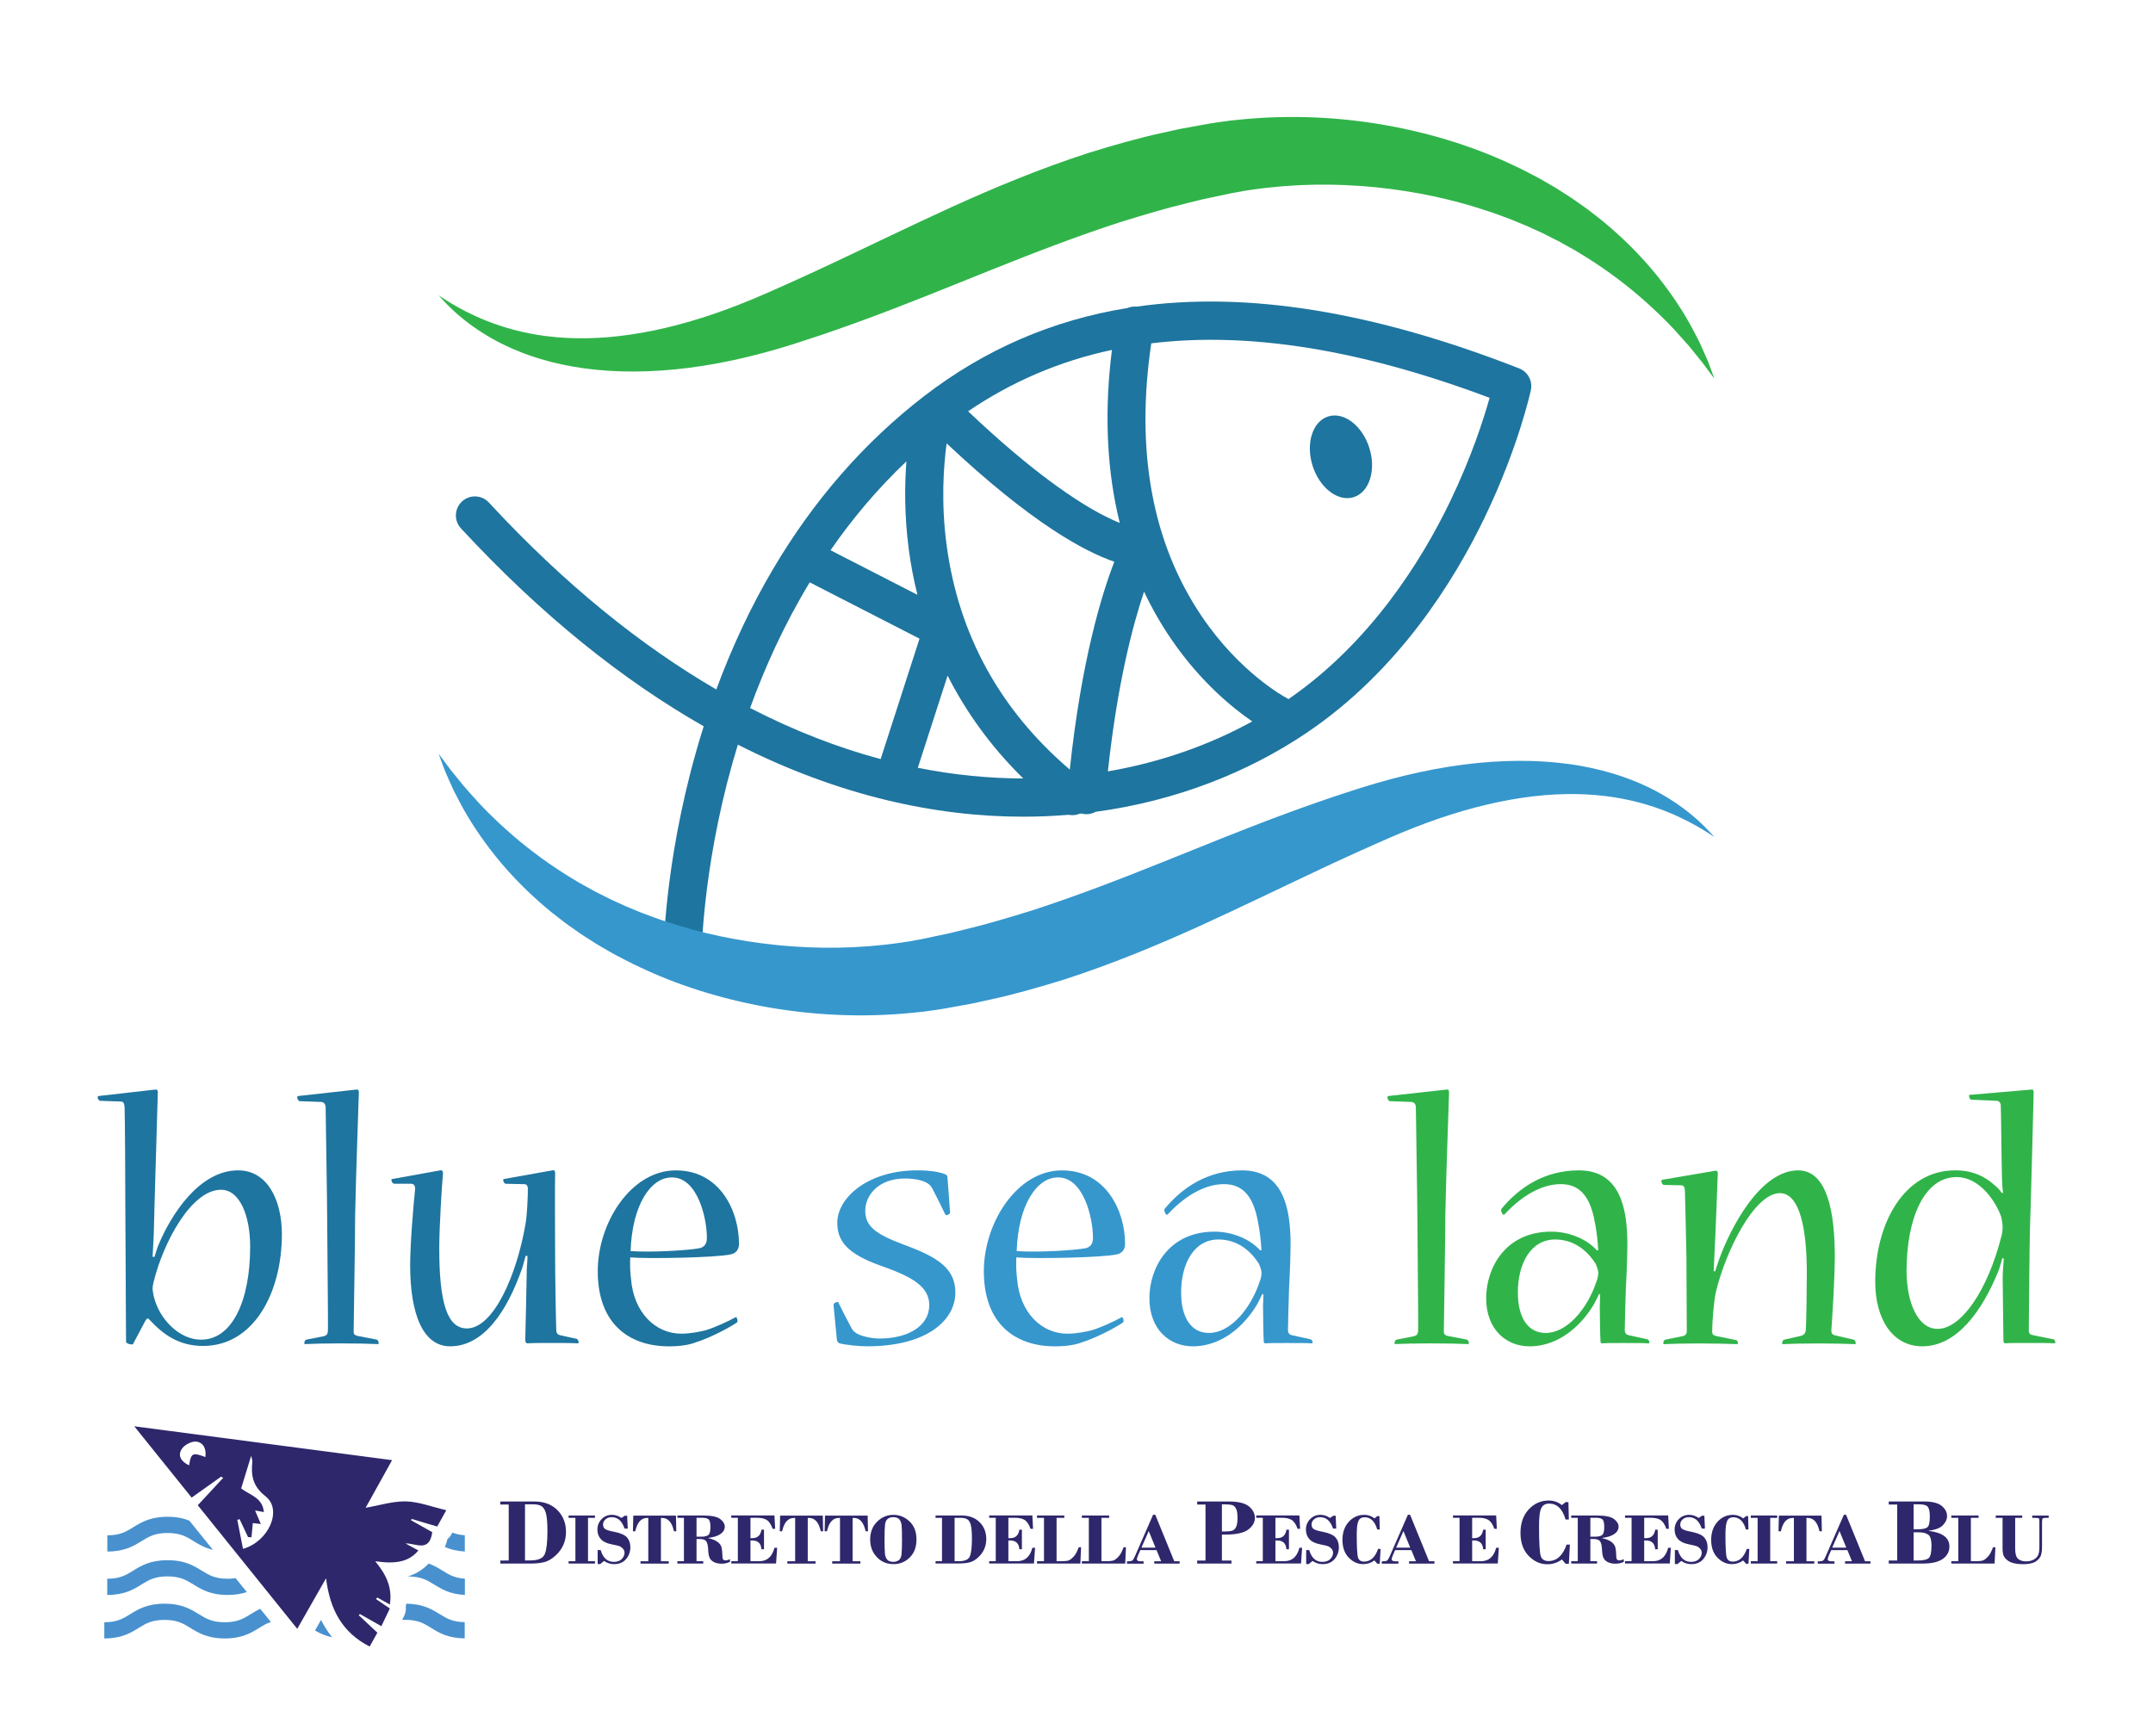 <?xml version="1.0" encoding="utf-8"?>
<!-- Generator: Adobe Illustrator 23.0.0, SVG Export Plug-In . SVG Version: 6.00 Build 0)  -->
<svg version="1.1" id="Livello_1" xmlns="http://www.w3.org/2000/svg" xmlns:xlink="http://www.w3.org/1999/xlink" x="0px" y="0px"
	 viewBox="0 0 1109.11 894.18" style="enable-background:new 0 0 1109.11 894.18;" xml:space="preserve">
<style type="text/css">
	.st0{fill:#1E759F;}
	.st1{fill:#3697CD;}
	.st2{fill:#30B44A;}
	.st3{fill-rule:evenodd;clip-rule:evenodd;fill:#1E759F;}
	.st4{fill:#2E276B;}
	.st5{fill:#4891CE;}
</style>
<g>
	<path class="st0" d="M103.44,690.19c-10.98,0-21.57-10.59-24.27-22.53c-0.19-0.96-0.56-2.7-0.56-3.85c0-0.96,0.18-2.12,0.56-3.47
		c5-20.41,19.45-47.38,34.67-47.38c9.82,0,15.03,13.67,15.03,29.27c0,27.93-9.25,47.96-25.24,47.96H103.44z M78.6,647.44
		c0.19-2.7,0.38-7.13,0.58-10.59c0.38-16.76,2.11-71.99,2.11-73.92c0-1.35-0.19-1.73-1.73-1.54l-28.67,3.27
		c-0.39,0-0.58,0.19-0.58,0.57c0,0.76,0.58,1.91,1.35,1.91l10.59,0.38c1.16,0,1.73,0.58,1.93,2.7c0.19,3.85,0.39,39.28,0.39,52.75
		c0.19,20.02,0.19,50.83,0.38,68.35c0,0.77,1.92,1.35,3.08,1.35c0.19,0,0.38,0,0.58-0.39l6.34-11.92c0.77-1.35,1.35-1.35,2.11-0.39
		c7.12,7.7,15.21,13.46,27.54,13.46c26.19,0,40.61-27.52,40.61-57.56c0-17.33-7.31-32.91-22.51-32.91
		c-20.42,0-34.87,23.66-40.84,37.91c-0.77,1.73-1.54,4.24-2.31,6.74L78.6,647.44z"/>
	<path class="st0" d="M153.71,564.66c-0.58,0-0.58,0.38-0.58,0.76c0,0.76,0.58,1.91,1.35,1.91l10.97,0.39
		c1.73,0.19,2.31,1.35,2.31,3.08c0,5.59,0.77,46.41,0.77,56.04c0,9.05,0.58,54.69,0.38,59.12c-0.19,1.54-0.77,2.12-2.31,2.5
		l-8.86,1.73c-0.58,0.19-0.96,1.14-0.96,1.71c0,0.38,0,0.57,0.39,0.57c3.85-0.19,10.01-0.36,18.09-0.36c8.27,0,15.2,0.17,19.43,0.36
		c0.39,0,0.39-0.19,0.39-0.38c0-0.76-0.39-1.71-0.96-1.91l-10.01-1.93c-1.35-0.39-1.93-0.77-1.93-2.31c0-3.85,0.77-46.22,0.77-59.89
		c0.38-20.59,1.92-61.41,1.92-63.14c0-1.35-0.38-1.73-1.54-1.54L153.71,564.66z"/>
	<path class="st0" d="M270,610.08c1.35,0,1.93,0.77,1.93,2.69c0,3.46-0.38,12.87-1.15,17.48c-4.62,27.21-16.76,54.16-30.24,54.16
		c-10.21,0-14.26-13.28-14.26-41.4c0-10.4,1.35-32.54,1.93-38.51c0-0.96-0.39-1.73-1.35-1.54l-24.62,4.43
		c-0.58,0-0.58,0.19-0.58,0.57c0,0.76,0.58,1.91,1.54,1.91h8.28c1.92,0,2.5,0.96,2.31,3.27c-0.77,7.51-2.5,27.54-2.5,38.71
		c0,25.42,6.73,41.77,20.58,41.77c17.15,0,29.28-17.69,37.18-40.42c0.58-1.73,0.96-3.66,1.73-6.16h0.96c0,2.7-0.38,5.39-0.38,7.7
		c-0.19,8.92-0.58,31.02-0.77,35.43c0,1.33,0.39,1.91,1.15,1.91c3.08-0.19,7.11-0.17,11.92-0.17c5.2,0,10.01-0.02,13.86,0.17
		c0.39,0,0.58-0.19,0.58-0.38c0-0.57-0.39-1.71-0.96-1.91l-8.66-1.92c-1.54-0.38-1.93-1.34-1.93-3.07
		c-0.19-4.23-0.58-28.43-0.58-38.04c0-9.41-0.19-35.35,0-42.46c0-0.96-0.38-1.54-1.35-1.34l-24.82,4.42
		c-0.58,0.19-0.58,0.38-0.58,0.58c0,0.77,0.58,1.92,1.35,1.92L270,610.08z"/>
	<path class="st0" d="M346.23,606.61c12.91,0,17.92,20.42,17.92,31.21c0,3.47-1.73,4.62-3.47,5.2c-5.78,1.16-24.85,2.31-35.83,1.54
		c0.77-23.5,10.21-37.95,21.19-37.95H346.23z M380.68,640.71c0-16.57-9.61-37.73-32.52-37.73c-23.12,0-40.23,26.95-40.23,51.96
		c0,26.78,15.77,38.7,36.76,38.7c6.36,0,10.98-0.96,13.87-2.11c7.32-2.3,16.74-7.3,20.78-10c0.38-0.19,0.58-0.58,0.58-0.96
		c0-1.16-0.58-2.31-0.96-1.93c-4.23,2.31-10.96,5.39-15.57,6.74c-2.31,0.58-7.32,1.73-12.52,1.73c-13.1,0-24.47-10.79-25.82-28.32
		c-0.39-2.5-0.58-7.51-0.39-10.98c8.28,0.77,43.92,0.19,51.61-1.53c2.69-0.38,4.42-2.49,4.42-5.38V640.71z"/>
	<path class="st1" d="M431.34,630.3c0,10.98,8.07,16.95,24.43,22.53c15.41,5.59,22.93,10.59,22.93,19.64
		c0,10.59-10.79,17.14-25.63,17.14c-3.66,0-8.67-0.96-11.55-2.5c-1.15-0.77-2.11-1.35-2.88-2.89c-2.31-4.24-4.61-8.86-6.73-13.1
		c-0.19-0.39-0.19-0.39-0.39-0.39c-0.77,0-2.31,0.77-2.12,1.73l1.73,17.88c0.19,0.96,0.58,1.35,1.35,1.74
		c2.88,0.77,9.61,1.54,14.23,1.54c30.83,0,45.44-13.46,45.44-27.71c0-12.52-9.23-18.3-26.56-24.65
		c-14.26-5.39-19.85-9.24-19.85-17.53c0-7.7,6.55-16.56,20.42-16.56c5.2,0,9.25,0.96,11.75,2.5c1.15,0.77,1.73,1.54,2.5,2.89
		c2.31,4.43,4.42,8.67,6.53,13.1c0.19,0.39,0.38,0.39,0.58,0.39c0.58,0,1.92-0.58,1.92-1.35l-1.35-18.1c0-0.77-0.38-1.15-0.96-1.53
		c-2.69-1.15-7.3-2.11-14.62-2.11c-25.05,0-41.2,13.84-41.2,27.13V630.3z"/>
	<path class="st1" d="M545.12,606.61c12.91,0,17.92,20.42,17.92,31.21c0,3.47-1.73,4.62-3.47,5.2c-5.78,1.16-24.85,2.31-35.83,1.54
		c0.77-23.5,10.21-37.95,21.19-37.95H545.12z M579.57,640.71c0-16.57-9.61-37.73-32.52-37.73c-23.12,0-40.23,26.95-40.23,51.96
		c0,26.78,15.77,38.7,36.76,38.7c6.36,0,10.98-0.96,13.87-2.11c7.32-2.3,16.74-7.3,20.78-10c0.38-0.19,0.58-0.58,0.58-0.96
		c0-1.16-0.58-2.31-0.96-1.93c-4.23,2.31-10.96,5.39-15.57,6.74c-2.31,0.58-7.32,1.73-12.52,1.73c-13.1,0-24.47-10.79-25.82-28.32
		c-0.39-2.5-0.58-7.51-0.39-10.98c8.28,0.77,43.92,0.19,51.61-1.53c2.69-0.38,4.42-2.49,4.42-5.38V640.71z"/>
	<path class="st1" d="M622.71,686.73c-9.05,0-14.26-7.9-14.26-20.8c0-14.83,6.55-27.35,19.26-27.35c10.98,0,17.72,7.51,20.81,12.52
		c0.77,1.73,1.35,3.47,1.35,4.62c0,1.35-0.39,3.27-0.96,4.62c-4.82,14.45-15.41,26.39-26.01,26.39H622.71z M649.1,644.16
		c-0.96-1.16-2.12-2.12-3.08-2.89c-3.85-3.08-11.17-6.72-20.42-6.72c-23.68,0-33.49,18.85-33.49,34.26
		c0,16.37,10.57,24.82,22.31,24.82c16.18,0,27.55-12.11,33.13-21.55c0.96-1.73,1.93-3.66,2.7-5.39l0.58,0.19
		c0,1.61-0.19,4.49-0.19,6.02c0,5.18,0.19,15.73,0.38,18.23c0,0.58,0.19,0.96,0.96,0.96c2.31-0.19,6.15-0.17,10.95-0.17
		c5.2,0,10.4-0.02,12.51,0.17c0.58,0,0.77-0.19,0.77-0.38c0-0.77-0.39-1.53-1.16-1.73l-9.63-2.11c-1.35-0.38-1.93-1.15-1.93-2.69
		c0-3.84,0.39-15.16,0.58-21.87c0.38-5.95,0.77-17.46,0.77-22.25c0-19.23-4.04-38.09-25.01-38.09c-17.53,0-30.63,8.64-39.86,19.82
		c-0.58,0.96,0.58,3.08,1.15,3.08c0.19,0,0.38-0.19,0.58-0.39c8.27-8.87,18.48-15.42,28.88-15.42c10.6,0,15.41,7.71,17.53,19.85
		c0.77,3.47,1.54,10.19,1.73,14.23H649.1z"/>
	<path class="st2" d="M715.33,564.66c-0.58,0-0.58,0.38-0.58,0.76c0,0.76,0.58,1.91,1.35,1.91l10.97,0.39
		c1.73,0.19,2.31,1.35,2.31,3.08c0,5.59,0.77,46.41,0.77,56.04c0,9.05,0.58,54.69,0.38,59.12c-0.19,1.54-0.77,2.12-2.31,2.5
		l-8.86,1.73c-0.58,0.19-0.96,1.14-0.96,1.71c0,0.38,0,0.57,0.38,0.57c3.85-0.19,10.01-0.36,18.09-0.36c8.27,0,15.2,0.17,19.43,0.36
		c0.39,0,0.39-0.19,0.39-0.38c0-0.76-0.39-1.71-0.96-1.91l-10.01-1.93c-1.35-0.39-1.93-0.77-1.93-2.31c0-3.85,0.77-46.22,0.77-59.89
		c0.38-20.59,1.92-61.41,1.92-63.14c0-1.35-0.39-1.73-1.54-1.54L715.33,564.66z"/>
	<path class="st2" d="M796.18,686.73c-9.05,0-14.26-7.9-14.26-20.8c0-14.83,6.55-27.35,19.26-27.35c10.98,0,17.72,7.51,20.81,12.52
		c0.77,1.73,1.35,3.47,1.35,4.62c0,1.35-0.39,3.27-0.96,4.62c-4.82,14.45-15.41,26.39-26.01,26.39H796.18z M822.58,644.16
		c-0.96-1.16-2.12-2.12-3.08-2.89c-3.85-3.08-11.17-6.72-20.42-6.72c-23.68,0-33.49,18.85-33.49,34.26
		c0,16.37,10.57,24.82,22.31,24.82c16.18,0,27.55-12.11,33.13-21.55c0.96-1.73,1.93-3.66,2.7-5.39l0.58,0.19
		c0,1.61-0.19,4.49-0.19,6.02c0,5.18,0.19,15.73,0.38,18.23c0,0.58,0.19,0.96,0.96,0.96c2.31-0.19,6.15-0.17,10.95-0.17
		c5.2,0,10.4-0.02,12.51,0.17c0.58,0,0.77-0.19,0.77-0.38c0-0.77-0.39-1.53-1.15-1.73l-9.63-2.11c-1.35-0.38-1.92-1.15-1.92-2.69
		c0-3.84,0.38-15.16,0.58-21.87c0.39-5.95,0.77-17.46,0.77-22.25c0-19.23-4.04-38.09-25.01-38.09c-17.53,0-30.63,8.64-39.86,19.82
		c-0.58,0.96,0.58,3.08,1.15,3.08c0.19,0,0.38-0.19,0.58-0.39c8.27-8.87,18.48-15.42,28.88-15.42c10.6,0,15.41,7.71,17.53,19.85
		c0.77,3.47,1.54,10.19,1.73,14.23H822.58z"/>
	<path class="st2" d="M945.77,688.07c-1.92-0.39-2.5-0.96-2.31-3.47c0.39-5.01,1.73-25.81,1.73-37.36
		c0-22.53-3.84-44.27-18.85-44.27c-19.84,0-35.25,30.6-40.65,45.62c-0.39,1.16-1.54,4.43-2.12,6.36h-0.77
		c0.19-2.5,0.19-5.78,0.38-8.28c0.58-10.4,1.54-37.35,1.73-42.15c0-0.96-0.38-1.54-1.35-1.34l-27.13,4.61
		c-0.58,0.19-0.58,0.38-0.58,0.77c0,0.77,0.58,1.92,1.35,1.92l8.86,0.19c1.73,0,1.93,1.73,1.93,3.46c0.19,4.43,0.58,25.42,0.77,33.9
		c0,10.21,0.19,32.55,0.19,37.94c0,1.16-0.58,1.93-1.73,2.31l-9.43,1.93c-0.58,0.19-0.96,1.14-0.96,1.91c0,0.19,0,0.38,0.38,0.38
		c4.43-0.19,10.4-0.36,17.9-0.36c8.27,0,14.43,0.17,19.63,0.36c0.39,0,0.58-0.19,0.58-0.38c0-0.57-0.39-1.71-0.96-1.71l-10.4-2.12
		c-1.35-0.39-1.93-0.77-1.93-2.31c0-4.81,0.77-15.22,1.93-20.42c4.82-20.42,19.65-50.85,32.94-50.85c10.21,0,13.87,18.3,13.87,41.02
		c0,6.93-0.19,26-0.58,30.05c-0.39,1.35-0.96,2.12-2.7,2.5l-8.48,1.93c-0.58,0.19-0.96,1.14-0.96,1.91c0,0.19,0,0.38,0.39,0.38
		c3.66-0.19,10.4-0.36,18.67-0.36c7.88,0,13.46,0.17,18.47,0.36c0.39,0,0.39-0.19,0.39-0.38c0-0.57-0.39-1.71-0.96-1.91
		L945.77,688.07z"/>
	<path class="st2" d="M997.96,684.61c-9.82,0-15.8-13.29-15.8-29.85c0-26.96,9.05-48.34,25.81-48.34
		c11.18,0,19.64,11.36,22.92,20.42c0.39,1.73,0.77,3.85,0.77,5.59c0,0.96-0.19,2.7-0.58,4.24c-7.13,28.31-20.8,47.96-32.94,47.96
		H997.96z M1014.72,564.07c-0.39,0-0.39,0.19-0.39,0.38c0,0.96,0.58,2.11,1.16,2.11l13.09,0.58c1.35,0,2.12,1.16,2.12,2.5
		c0.19,5.78,0.39,30.06,0.58,35.43c0,2.68,0.19,6.91,0.58,9.41l-0.58,0.19c-0.77-1.15-1.93-2.5-3.08-3.46
		c-4.82-4.42-10.97-8.25-20.99-8.25c-26.2,0-41.19,27.08-41.19,57.44c0,19.38,9.04,33.22,24.24,33.22
		c17.72,0,30.83-17.88,39.49-39.46c0.58-1.73,1.16-3.85,1.73-5.97l0.77,0.19c-0.19,2.7-0.58,7.32-0.58,10.01
		c0,5.45,0.39,28.51,0.39,32.15c0,1.14,0.19,1.52,1.16,1.52c2.3-0.19,6.15-0.17,11.72-0.17c4.82,0,9.43-0.02,13.28,0.17
		c0.39,0,0.58-0.19,0.58-0.38c0-0.76-0.39-1.71-1.16-1.71l-10.39-2.11c-1.35-0.19-2.12-0.77-2.12-2.5c0-1.92,0.39-45.54,0.58-51.69
		c0.39-9.95,1.93-69.63,1.93-70.97c0-0.96-0.19-1.53-1.35-1.34L1014.72,564.07z"/>
	<g>
		<path class="st3" d="M782.6,189.8c-74.92-29.3-140.24-39.92-197.11-31.82c-1.64-0.15-3.24,0.11-4.68,0.71
			c-38.81,6.28-73.63,21.42-104.82,45.45c-30.71,23.66-56.89,53.64-77.8,89.12c-11.28,19.13-21.04,39.87-29.19,61.95
			c-38.42-22.35-77.85-53.8-117.15-96.31c-3.68-3.97-9.88-4.22-13.85-0.54c-3.97,3.68-4.22,9.88-0.54,13.85
			c41.86,45.26,83.95,78.53,125.05,101.97c-1.41,4.44-2.75,8.93-4.03,13.47c-16.5,58.47-16.72,103.89-16.72,105.8
			c0,5.41,4.38,9.81,9.8,9.81c0,0,0.01,0,0.01,0c5.41,0,9.8-4.38,9.8-9.8c0-0.44,0.22-44.59,15.99-100.49
			c0.86-3.04,1.77-6.15,2.75-9.32c51.73,26.21,101.55,37.11,147,37.11c7.93,0,15.72-0.34,23.37-0.99c0.64,0.13,1.28,0.2,1.92,0.2
			c1.25,0,2.5-0.25,3.66-0.72c0.37-0.04,0.74-0.08,1.1-0.12c0.54,0.14,1.09,0.25,1.66,0.3c0.3,0.03,0.59,0.04,0.88,0.04
			c1.69,0,3.3-0.44,4.7-1.22c42.04-5.69,79.17-20.71,108.99-40.89c46.88-31.73,75.71-77.97,91.63-111.18
			c17.18-35.84,23.35-64.02,23.6-65.2C789.62,196.29,787.07,191.55,782.6,189.8z M487.67,281.06c-2.97-22.05-1.6-40.93-0.01-52.63
			c43.6,41.01,71.11,55.77,86.38,60.97c-6.35,16.36-16.94,50.47-22.94,107.09C515.19,365.82,493.86,327.04,487.67,281.06z
			 M589.36,304.81c4.07,8.63,8.77,16.86,14.11,24.65c15.19,22.16,31.92,35.59,41.63,42.22c-21.76,11.96-46.82,21.01-74.38,25.73
			C575.63,351.96,583.59,321.93,589.36,304.81z M575.61,264.18c0.39,1.76,0.8,3.51,1.23,5.25c-2.36-0.96-5.13-2.21-8.3-3.85
			c-13.55-6.99-36.39-21.94-69.83-53.69c22.57-15.33,47.22-25.87,74.1-31.62C569.03,210.27,569.96,238.44,575.61,264.18z
			 M466.95,237.67c-0.94,12.14-1.1,27.68,1.18,45.16c0.96,7.32,2.39,15.26,4.5,23.63l-44.79-22.98
			C438.86,267.56,451.79,252.03,466.95,237.67z M417.12,300.02l56.57,29.02l-20.03,62.04c-21.84-5.87-44.33-14.5-67.25-26.31
			C393.85,344.23,403.82,322,417.12,300.02z M472.81,395.57l15.34-47.5c8.97,17.71,21.51,35.84,38.96,52.99
			C509.67,401.04,491.52,399.31,472.81,395.57z M747.1,258.19c-14.71,30.55-41.08,72.89-83.39,102.02
			c-0.43-0.33-0.89-0.63-1.39-0.89c-0.23-0.12-23.44-12.46-43.27-41.81c-25.46-37.69-34.18-84.97-25.99-140.62
			c50.43-6.14,108.23,3.23,174.3,28.07C764.41,215.51,758.1,235.34,747.1,258.19z"/>
		<path class="st3" d="M697.38,256.13c8.06-2.56,11.65-13.95,8.01-25.42c-3.64-11.47-13.14-18.71-21.2-16.15
			c-8.06,2.56-11.65,13.95-8.01,25.42C679.83,251.45,689.33,258.69,697.38,256.13z"/>
	</g>
	<path class="st1" d="M883.16,431.23c0,0-0.52-0.33-1.54-1c-0.51-0.33-1.13-0.74-1.88-1.23c-0.76-0.48-1.65-1.03-2.65-1.65
		c-4.04-2.42-10.15-5.86-18.49-9.2c-4.17-1.67-8.9-3.28-14.17-4.69c-2.65-0.67-5.4-1.35-8.31-1.89c-1.44-0.3-2.94-0.54-4.44-0.79
		c-0.76-0.12-1.52-0.23-2.29-0.33c-0.77-0.12-1.55-0.21-2.34-0.31c-3.14-0.39-6.41-0.67-9.79-0.85c-3.38-0.17-6.86-0.25-10.44-0.18
		c-7.16,0.12-14.7,0.74-22.52,1.89c-15.65,2.28-32.41,6.69-49.65,13.05c-4.31,1.59-8.66,3.29-13.04,5.12
		c-2.2,0.91-4.4,1.85-6.64,2.83c-2.25,0.97-4.54,2.01-6.83,3.02c-4.58,2.07-9.26,4.07-13.94,6.28c-4.7,2.17-9.47,4.32-14.28,6.63
		c-19.27,9.04-39.48,18.92-61.18,28.83c-21.73,9.86-45.13,19.66-70.48,27.87c-12.76,3.95-25.54,7.65-38.52,10.44
		c-1.62,0.36-3.23,0.7-4.84,1.06l-2.41,0.54l-1.21,0.26l-1.22,0.23c-3.25,0.58-6.49,1.18-9.71,1.77c-1.61,0.29-3.22,0.57-4.83,0.86
		c-0.78,0.14-1.64,0.27-2.49,0.39l-2.54,0.36c-1.69,0.23-3.38,0.47-5.06,0.7c-1.69,0.18-3.37,0.35-5.05,0.52
		c-26.9,2.73-52.91,1.18-76.71-3.16c-23.81-4.38-45.46-11.48-64.06-20.31c-4.7-2.13-9.1-4.54-13.46-6.8
		c-2.11-1.22-4.2-2.42-6.28-3.62c-0.52-0.31-1.03-0.61-1.54-0.91l-0.77-0.44l-0.74-0.48c-0.99-0.63-1.97-1.25-2.95-1.89
		c-0.98-0.62-1.95-1.24-2.91-1.86s-1.93-1.23-2.84-1.89c-1.84-1.3-3.65-2.58-5.45-3.84c-0.45-0.32-0.89-0.63-1.34-0.96
		c-0.44-0.31-0.86-0.66-1.29-0.99c-0.85-0.66-1.69-1.31-2.53-1.97c-0.84-0.64-1.67-1.3-2.5-1.95c-0.82-0.64-1.66-1.27-2.43-1.95
		c-12.67-10.55-22.45-21.2-29.94-30.99c-7.49-9.8-12.87-18.66-16.63-26.07c-0.48-0.92-0.95-1.81-1.4-2.69
		c-0.45-0.87-0.9-1.71-1.26-2.55c-0.75-1.66-1.45-3.21-2.1-4.66c-0.64-1.46-1.25-2.77-1.76-4c-0.47-1.24-0.9-2.36-1.28-3.37
		c-1.49-4-2.27-6.1-2.27-6.1s1.4,1.87,4.06,5.42c0.66,0.88,1.39,1.87,2.2,2.96c0.84,1.07,1.81,2.23,2.83,3.49
		c1.02,1.25,2.11,2.6,3.29,4.05c0.57,0.74,1.22,1.46,1.88,2.2c0.66,0.74,1.34,1.52,2.04,2.3c5.49,6.34,12.76,13.73,21.85,21.6
		c9.1,7.87,20.17,16.12,33.35,23.89c0.8,0.51,1.67,0.96,2.51,1.43c0.85,0.47,1.7,0.94,2.56,1.41c0.86,0.48,1.72,0.95,2.58,1.44
		c0.43,0.23,0.86,0.49,1.3,0.72c0.45,0.21,0.9,0.44,1.35,0.67c1.79,0.91,3.61,1.83,5.44,2.75c0.9,0.48,1.85,0.91,2.8,1.34
		c0.95,0.43,1.9,0.87,2.86,1.3c0.95,0.44,1.91,0.88,2.87,1.32l0.72,0.33l0.74,0.3c0.5,0.2,0.99,0.41,1.49,0.61
		c1.98,0.82,3.98,1.66,6.01,2.49c4.14,1.5,8.27,3.15,12.64,4.51c17.26,5.8,36.53,9.98,56.98,12.06c20.43,2.07,42.16,1.91,63.68-1.23
		c1.34-0.2,2.69-0.41,4.04-0.6c1.33-0.24,2.67-0.49,4.01-0.73l2.01-0.36c0.67-0.12,1.34-0.24,2.05-0.41c1.41-0.3,2.82-0.6,4.23-0.91
		c2.83-0.6,5.66-1.21,8.51-1.8l1.07-0.24l1.06-0.26l2.12-0.52c1.42-0.35,2.84-0.7,4.26-1.05c11.4-2.72,22.78-6.17,34.31-9.73
		c22.97-7.45,45.17-16.04,66.9-24.75c21.73-8.74,43.04-17.44,63.92-25.14c5.18-1.96,10.42-3.77,15.56-5.6
		c5.11-1.84,10.3-3.5,15.35-5.18c2.54-0.84,5.03-1.66,7.57-2.45c2.55-0.8,5.11-1.58,7.68-2.33c5.13-1.5,10.25-2.88,15.33-4.09
		c20.33-4.93,40.16-7.47,58.4-7.54c9.11-0.04,17.81,0.54,25.91,1.65c4.05,0.55,7.96,1.27,11.69,2.07c3.74,0.81,7.31,1.72,10.69,2.75
		c0.85,0.25,1.69,0.5,2.51,0.78c0.82,0.27,1.64,0.52,2.44,0.8c1.6,0.57,3.16,1.11,4.67,1.71c3.03,1.15,5.84,2.4,8.49,3.64
		c5.28,2.53,9.81,5.18,13.66,7.74c3.85,2.55,7.05,5,9.67,7.23c0.67,0.54,1.27,1.1,1.87,1.61c0.58,0.54,1.16,1.03,1.68,1.52
		c1.03,0.99,1.98,1.86,2.78,2.69c0.8,0.81,1.5,1.54,2.1,2.16c0.58,0.63,1.06,1.17,1.45,1.6
		C882.77,430.79,883.16,431.23,883.16,431.23z"/>
	<path class="st2" d="M225.94,152.15c0,0,0.52,0.33,1.54,1c0.51,0.33,1.13,0.74,1.89,1.23c0.76,0.48,1.65,1.03,2.65,1.65
		c4.04,2.42,10.15,5.86,18.49,9.2c4.17,1.67,8.9,3.28,14.17,4.69c2.65,0.67,5.4,1.35,8.31,1.89c1.44,0.3,2.94,0.54,4.44,0.79
		c0.76,0.12,1.52,0.23,2.29,0.33c0.77,0.12,1.55,0.21,2.34,0.31c3.14,0.39,6.41,0.67,9.79,0.85c3.38,0.17,6.86,0.25,10.43,0.18
		c7.16-0.12,14.7-0.74,22.52-1.89c15.65-2.28,32.41-6.69,49.65-13.05c4.31-1.59,8.66-3.3,13.04-5.12c2.2-0.91,4.4-1.85,6.64-2.83
		c2.25-0.97,4.54-2,6.83-3.02c4.58-2.07,9.26-4.07,13.94-6.28c4.7-2.17,9.46-4.32,14.28-6.63c19.27-9.04,39.47-18.92,61.18-28.83
		c21.73-9.86,45.13-19.66,70.48-27.87c12.76-3.95,25.54-7.65,38.52-10.44c1.62-0.36,3.23-0.7,4.84-1.06l2.41-0.54l1.21-0.26
		l1.22-0.23c3.25-0.58,6.49-1.18,9.71-1.77c1.61-0.29,3.22-0.57,4.83-0.86c0.78-0.14,1.64-0.27,2.49-0.39l2.54-0.36
		c1.69-0.23,3.38-0.47,5.06-0.7c1.69-0.18,3.37-0.35,5.05-0.52c26.9-2.73,52.91-1.18,76.71,3.16c23.81,4.38,45.46,11.48,64.06,20.31
		c4.7,2.13,9.1,4.54,13.46,6.8c2.11,1.22,4.2,2.42,6.28,3.62c0.52,0.31,1.03,0.61,1.54,0.91l0.77,0.44l0.74,0.48
		c0.99,0.63,1.97,1.25,2.95,1.89c0.98,0.62,1.95,1.24,2.91,1.86c0.97,0.62,1.93,1.23,2.84,1.89c1.84,1.3,3.65,2.58,5.45,3.84
		c0.45,0.32,0.89,0.63,1.34,0.96c0.44,0.31,0.86,0.66,1.29,0.99c0.85,0.66,1.69,1.31,2.53,1.97c0.84,0.64,1.67,1.3,2.5,1.95
		c0.82,0.64,1.66,1.27,2.43,1.95c12.67,10.55,22.45,21.2,29.94,30.99c7.49,9.8,12.87,18.66,16.63,26.07
		c0.48,0.92,0.95,1.81,1.4,2.69c0.45,0.87,0.9,1.71,1.26,2.55c0.75,1.66,1.45,3.21,2.1,4.66c0.64,1.46,1.25,2.77,1.76,4
		c0.47,1.24,0.9,2.36,1.28,3.37c1.49,4,2.27,6.1,2.27,6.1s-1.4-1.87-4.06-5.42c-0.66-0.88-1.39-1.87-2.21-2.96
		c-0.84-1.07-1.81-2.23-2.83-3.49c-1.02-1.25-2.11-2.6-3.29-4.05c-0.57-0.74-1.22-1.46-1.88-2.2c-0.66-0.74-1.34-1.52-2.04-2.3
		c-5.49-6.34-12.76-13.73-21.85-21.59c-9.1-7.87-20.18-16.12-33.35-23.89c-0.8-0.51-1.67-0.95-2.51-1.43
		c-0.85-0.47-1.71-0.94-2.56-1.41c-0.86-0.48-1.72-0.95-2.58-1.44c-0.43-0.23-0.86-0.49-1.3-0.72c-0.45-0.21-0.9-0.44-1.35-0.67
		c-1.8-0.91-3.61-1.83-5.44-2.75c-0.9-0.48-1.85-0.91-2.8-1.34c-0.95-0.43-1.9-0.87-2.86-1.3c-0.95-0.44-1.91-0.88-2.88-1.32
		l-0.72-0.33l-0.74-0.3c-0.5-0.2-0.99-0.41-1.49-0.61c-1.98-0.82-3.99-1.66-6.01-2.49c-4.14-1.5-8.27-3.15-12.64-4.51
		c-17.26-5.8-36.53-9.98-56.98-12.06c-20.43-2.07-42.16-1.91-63.68,1.23c-1.34,0.2-2.69,0.41-4.04,0.6c-1.33,0.24-2.67,0.49-4,0.73
		l-2.01,0.36c-0.67,0.12-1.33,0.24-2.05,0.41c-1.41,0.3-2.82,0.6-4.23,0.91c-2.83,0.6-5.66,1.21-8.51,1.8l-1.07,0.24l-1.06,0.26
		l-2.12,0.52c-1.42,0.35-2.84,0.7-4.26,1.05c-11.4,2.72-22.78,6.17-34.31,9.73c-22.97,7.45-45.17,16.04-66.9,24.75
		c-21.73,8.74-43.04,17.44-63.92,25.14c-5.18,1.96-10.42,3.77-15.56,5.6c-5.11,1.84-10.3,3.5-15.35,5.18
		c-2.54,0.84-5.03,1.66-7.57,2.45c-2.55,0.8-5.11,1.58-7.68,2.33c-5.13,1.5-10.25,2.88-15.33,4.09c-20.33,4.93-40.16,7.47-58.4,7.54
		c-9.11,0.04-17.81-0.54-25.91-1.65c-4.05-0.55-7.96-1.27-11.69-2.07c-3.74-0.81-7.31-1.72-10.69-2.75
		c-0.85-0.25-1.69-0.5-2.51-0.78c-0.82-0.27-1.64-0.52-2.44-0.8c-1.6-0.57-3.16-1.11-4.66-1.71c-3.03-1.15-5.84-2.4-8.49-3.64
		c-5.28-2.53-9.81-5.18-13.66-7.74c-3.85-2.55-7.05-5-9.67-7.23c-0.67-0.54-1.27-1.1-1.87-1.61c-0.58-0.54-1.16-1.03-1.68-1.52
		c-1.03-0.99-1.98-1.86-2.78-2.69c-0.8-0.81-1.5-1.54-2.1-2.16c-0.58-0.63-1.06-1.17-1.45-1.6
		C226.34,152.59,225.94,152.15,225.94,152.15z"/>
</g>
<g>
	<g>
		<path class="st4" d="M262.06,803.98v-28.86h-4.33v-1.56h17.44c5.06,0,9.04,1.47,11.99,4.46c2.94,2.99,4.41,6.71,4.41,11.25
			c0,2.34-0.43,4.54-1.34,6.62s-2.29,3.94-4.15,5.63c-1.86,1.69-3.76,2.77-5.71,3.29c-1.95,0.48-4.37,0.74-7.23,0.74h-15.41v-1.56
			L262.06,803.98L262.06,803.98z M270.45,775.07v28.86h2.73c4.15,0,6.66-1.13,7.53-3.42c0.87-2.25,1.3-6.14,1.3-11.64
			c0-4.28-0.26-7.4-0.78-9.26c-0.52-1.86-1.34-3.12-2.42-3.72s-2.47-0.87-4.11-0.87h-4.24V775.07z"/>
		<path class="st4" d="M302.91,782v22.33h3.59v1.21h-13.59v-1.21h3.51V782h-3.51v-1.21h13.59V782H302.91z"/>
		<path class="st4" d="M323.08,780.92l0.3,6.62h-1.6c-0.82-2.21-1.77-3.72-2.86-4.59c-1.08-0.87-2.34-1.3-3.85-1.3
			c-1.3,0-2.34,0.39-3.16,1.13s-1.26,1.6-1.26,2.6c0,1.21,0.43,2.03,1.3,2.51c0.87,0.48,2.38,0.91,4.5,1.3
			c3.25,0.65,5.45,1.64,6.58,2.94c1.13,1.3,1.69,2.99,1.69,4.98c0,2.38-0.74,4.41-2.21,6.14c-1.47,1.73-3.55,2.6-6.19,2.6
			c-1.9,0-3.59-0.56-5.11-1.64c-0.74,0.56-1.43,1.08-1.99,1.6h-1.34v-7.23h1.56c1.17,4.07,3.42,6.1,6.79,6.1
			c1.77,0,3.12-0.48,4.07-1.47c0.95-0.95,1.43-2.08,1.43-3.25c0-0.69-0.22-1.3-0.61-1.82c-0.43-0.52-0.91-0.95-1.47-1.3
			c-0.56-0.35-2.08-0.74-4.59-1.21c-2.51-0.48-4.37-1.38-5.54-2.68c-1.17-1.3-1.77-2.94-1.77-4.93c0-2.12,0.74-3.89,2.16-5.37
			s3.2-2.21,5.37-2.21c1.64,0,3.25,0.52,4.85,1.6c0.52-0.3,1.08-0.65,1.64-1.13H323.08z"/>
		<path class="st4" d="M326.24,780.83h21.98l0.17,8.09h-1.21c-1-4.59-2.99-6.88-6.1-6.88h-0.61v22.33h4.02v1.21h-14.54v-1.21h4.02
			v-22.33h-0.61c-3.07,0-5.11,2.29-6.1,6.88h-1.21L326.24,780.83z"/>
		<path class="st4" d="M358.82,792.9v11.42h3.46v1.21h-13.33v-1.21h3.38V782h-3.38v-1.21h13.33c4.28,0,7.18,0.61,8.74,1.82
			c1.56,1.21,2.34,2.51,2.34,3.89c0,1.47-0.69,2.73-2.12,3.76c-1.43,1.04-3.55,1.73-6.4,2.08v0.09c2.16,0.52,3.76,1.17,4.85,1.99
			c1.08,0.82,1.73,1.73,1.99,2.77c0.26,1,0.43,2.21,0.43,3.59c0,1.38,0.13,2.25,0.39,2.6c0.22,0.35,0.65,0.52,1.3,0.52
			c0.69,0,1.43-0.22,2.25-0.61v1.38c-1.3,0.61-2.73,0.95-4.28,0.95c-2.08,0-3.72-0.48-4.93-1.43c-1.25-0.95-1.9-2.68-1.99-5.24
			c-0.09-2.51-0.43-4.15-1.08-4.93c-0.61-0.78-1.77-1.13-3.42-1.13L358.82,792.9L358.82,792.9z M358.82,782v9.69h2.51
			c1.73,0,2.94-0.3,3.64-0.91c0.69-0.61,1-1.95,1-4.11c0-2.03-0.3-3.33-0.95-3.89c-0.65-0.56-1.73-0.82-3.29-0.82h-2.9V782z"/>
		<path class="st4" d="M386.6,782v10.47h0.87c2.77,0,4.37-1.47,4.8-4.37h1.3v10.08h-1.3c-0.22-3.03-1.82-4.54-4.8-4.54h-0.87v10.69
			h4.54c4.02,0,6.62-2.29,7.83-6.92h1.38l-0.56,8.09h-23.07v-1.21h3.38v-22.33h-3.38v-1.21h22.24l0.35,6.88h-1.3
			c-0.82-2.34-1.86-3.85-3.12-4.59c-1.25-0.74-2.86-1.08-4.89-1.08h-3.42V782z"/>
		<path class="st4" d="M401.88,780.83h21.98l0.17,8.09h-1.21c-1-4.59-2.99-6.88-6.1-6.88h-0.61v22.33h4.02v1.21H405.6v-1.21h4.02
			v-22.33h-0.61c-3.07,0-5.11,2.29-6.1,6.88h-1.21L401.88,780.83z"/>
		<path class="st4" d="M424.99,780.83h21.98l0.17,8.09h-1.21c-1-4.59-2.99-6.88-6.1-6.88h-0.61v22.33h4.02v1.21h-14.54v-1.21h4.02
			v-22.33h-0.61c-3.07,0-5.11,2.29-6.1,6.88h-1.21L424.99,780.83z"/>
		<path class="st4" d="M448.27,793.08c0-3.68,1.17-6.71,3.55-9.09c2.34-2.34,5.19-3.55,8.48-3.55c3.07,0,5.8,1.13,8.18,3.33
			c2.42,2.21,3.64,5.37,3.64,9.43c0,3.81-1.13,6.88-3.42,9.17c-2.29,2.29-5.06,3.46-8.35,3.46c-3.55,0-6.45-1.21-8.7-3.68
			C449.35,799.74,448.27,796.71,448.27,793.08z M464.67,793.16c0-3.76-0.09-6.27-0.22-7.49c-0.17-1.21-0.56-2.16-1.17-2.9
			c-0.65-0.74-1.64-1.13-3.12-1.13c-1.21,0-2.16,0.3-2.9,0.91c-0.74,0.61-1.17,1.56-1.34,2.86c-0.17,1.3-0.26,3.89-0.26,7.7
			c0,3.76,0.09,6.27,0.22,7.53c0.17,1.21,0.56,2.21,1.21,2.94c0.65,0.74,1.69,1.08,3.07,1.08c1.17,0,2.12-0.3,2.86-0.87
			c0.74-0.56,1.21-1.51,1.38-2.86C464.58,799.61,464.67,797.06,464.67,793.16z"/>
		<path class="st4" d="M485.27,804.33V782h-3.33v-1.21h13.46c3.89,0,6.97,1.17,9.26,3.46c2.29,2.29,3.42,5.19,3.42,8.7
			c0,1.82-0.35,3.51-1.04,5.11c-0.69,1.6-1.77,3.03-3.2,4.37c-1.43,1.3-2.9,2.16-4.41,2.51c-1.51,0.39-3.38,0.56-5.58,0.56h-11.9
			v-1.21h3.33V804.33z M491.76,782v22.33h2.12c3.2,0,5.15-0.87,5.8-2.64c0.65-1.73,1-4.76,1-9c0-3.33-0.22-5.71-0.61-7.14
			c-0.39-1.47-1.04-2.42-1.86-2.86c-0.82-0.48-1.9-0.69-3.16-0.69H491.76z"/>
		<path class="st4" d="M519.46,782v10.47h0.87c2.77,0,4.37-1.47,4.8-4.37h1.3v10.08h-1.3c-0.22-3.03-1.82-4.54-4.8-4.54h-0.87v10.69
			H524c4.02,0,6.62-2.29,7.83-6.92h1.38l-0.56,8.09h-23.07v-1.21h3.38v-22.33h-3.38v-1.21h22.24l0.35,6.88h-1.3
			c-0.82-2.34-1.86-3.85-3.12-4.59c-1.25-0.74-2.86-1.08-4.89-1.08h-3.42V782z"/>
		<path class="st4" d="M556.54,805.54h-22.33v-1.21h3.59V782h-3.59v-1.21h14.06V782h-3.98v22.33h2.51c1.38,0,2.42-0.09,3.12-0.22
			c0.65-0.13,1.43-0.52,2.21-1.21s1.51-1.47,2.08-2.47c0.56-1,1.08-2.12,1.51-3.29h1.21L556.54,805.54z"/>
		<path class="st4" d="M579.65,805.54h-22.33v-1.21h3.59V782h-3.59v-1.21h14.06V782h-3.98v22.33h2.51c1.38,0,2.42-0.09,3.12-0.22
			c0.65-0.13,1.43-0.52,2.21-1.21c0.78-0.69,1.51-1.47,2.08-2.47c0.56-1,1.08-2.12,1.51-3.29h1.21L579.65,805.54z"/>
		<path class="st4" d="M595.79,798.62h-8.35l-1.13,2.55c-0.43,1-0.65,1.73-0.65,2.21c0,0.65,0.65,1,1.99,1h1.47v1.21h-8.57v-1.21
			h0.78c1.04,0,1.69-0.17,2.08-0.48c0.35-0.3,0.78-1.08,1.3-2.25l9.3-21.25h1.13l9.78,23.97h2.77v1.21h-13.07v-1.21h3.55
			L595.79,798.62z M588,797.36h7.27l-3.51-8.57L588,797.36z"/>
		<path class="st4" d="M629.46,790.57v13.42h4.93v1.56h-17.66v-1.56h4.28v-28.86h-4.28v-1.56h16.31c4.85,0,8.27,0.82,10.34,2.51
			c2.03,1.69,3.07,3.68,3.07,5.93c0,2.29-1.13,4.28-3.42,6.02c-2.29,1.73-6.32,2.6-12.07,2.6h-1.51V790.57z M629.46,775.07v13.93
			h1.73c1.51,0,2.68-0.13,3.51-0.35c0.82-0.22,1.51-0.87,2.03-1.86c0.52-1,0.78-2.64,0.78-4.85c0-2.16-0.26-3.72-0.78-4.72
			c-0.52-1-1.17-1.6-1.99-1.82c-0.82-0.22-1.99-0.35-3.46-0.35H629.46L629.46,775.07z"/>
		<path class="st4" d="M657.03,782v10.47h0.87c2.77,0,4.37-1.47,4.8-4.37h1.3v10.08h-1.3c-0.22-3.03-1.82-4.54-4.8-4.54h-0.87v10.69
			h4.54c4.02,0,6.62-2.29,7.83-6.92h1.38l-0.56,8.09h-23.07v-1.21h3.38v-22.33h-3.38v-1.21h22.24l0.35,6.88h-1.3
			c-0.82-2.34-1.86-3.85-3.12-4.59c-1.25-0.74-2.86-1.08-4.89-1.08h-3.42V782z"/>
		<path class="st4" d="M688.06,780.92l0.3,6.62h-1.6c-0.82-2.21-1.77-3.72-2.86-4.59c-1.08-0.87-2.34-1.3-3.85-1.3
			c-1.3,0-2.34,0.39-3.16,1.13c-0.82,0.74-1.25,1.6-1.25,2.6c0,1.21,0.43,2.03,1.3,2.51c0.87,0.48,2.38,0.91,4.5,1.3
			c3.25,0.65,5.45,1.64,6.58,2.94c1.13,1.3,1.69,2.99,1.69,4.98c0,2.38-0.74,4.41-2.21,6.14c-1.47,1.73-3.55,2.6-6.19,2.6
			c-1.9,0-3.59-0.56-5.11-1.64c-0.74,0.56-1.43,1.08-1.99,1.6h-1.34v-7.23h1.56c1.17,4.07,3.42,6.1,6.79,6.1
			c1.77,0,3.12-0.48,4.07-1.47c0.95-0.95,1.43-2.08,1.43-3.25c0-0.69-0.22-1.3-0.61-1.82c-0.43-0.52-0.91-0.95-1.47-1.3
			c-0.56-0.3-2.08-0.74-4.59-1.21c-2.51-0.48-4.37-1.38-5.54-2.68c-1.17-1.3-1.77-2.94-1.77-4.93c0-2.12,0.74-3.89,2.16-5.37
			s3.2-2.21,5.37-2.21c1.64,0,3.25,0.52,4.85,1.6c0.52-0.3,1.08-0.65,1.64-1.13H688.06z"/>
		<path class="st4" d="M710.6,781.09l0.17,6.92h-1.3c-1.21-4.24-3.38-6.32-6.53-6.32c-1.43,0-2.47,0.56-3.07,1.73
			c-0.61,1.17-0.95,3.55-0.95,7.1c0,6.66,0.22,10.65,0.69,11.99c0.43,1.34,1.47,2.03,3.07,2.03c3.29,0,5.71-2.16,7.23-6.53h1.3
			l-0.43,7.62h-1.3c-0.39-0.52-0.87-1.08-1.47-1.69c-1.73,1.3-3.68,1.9-5.8,1.9c-2.77,0-5.24-1.13-7.4-3.33
			c-2.16-2.21-3.25-5.28-3.25-9.13c0-3.85,1.08-6.92,3.25-9.35c2.16-2.38,4.85-3.59,8.05-3.59c1.9,0,3.64,0.61,5.19,1.82
			c0.56-0.39,1.08-0.78,1.47-1.17H710.6z"/>
		<path class="st4" d="M727.05,798.62h-8.35l-1.13,2.55c-0.43,1-0.65,1.73-0.65,2.21c0,0.65,0.65,1,1.99,1h1.47v1.21h-8.57v-1.21
			h0.78c1.04,0,1.69-0.17,2.08-0.48c0.35-0.3,0.78-1.08,1.3-2.25l9.3-21.25h1.13l9.78,23.97h2.77v1.21h-13.07v-1.21h3.55
			L727.05,798.62z M719.21,797.36h7.27l-3.51-8.57L719.21,797.36z"/>
		<path class="st4" d="M758.38,782v10.47h0.87c2.77,0,4.37-1.47,4.8-4.37h1.3v10.08h-1.3c-0.22-3.03-1.82-4.54-4.8-4.54h-0.87v10.69
			h4.54c4.02,0,6.62-2.29,7.83-6.92h1.38l-0.56,8.09h-23.07v-1.21h3.38v-22.33h-3.38v-1.21h22.24l0.35,6.88h-1.3
			c-0.82-2.34-1.86-3.85-3.12-4.59s-2.86-1.08-4.89-1.08h-3.42V782z"/>
		<path class="st4" d="M807.97,773.91l0.22,8.96h-1.69c-1.56-5.45-4.37-8.22-8.48-8.22c-1.86,0-3.2,0.74-3.98,2.25
			c-0.82,1.51-1.21,4.59-1.21,9.22c0,8.61,0.3,13.76,0.87,15.54c0.56,1.73,1.9,2.6,3.98,2.6c4.24,0,7.36-2.81,9.35-8.48h1.69
			l-0.52,9.87h-1.69c-0.52-0.65-1.13-1.38-1.9-2.21c-2.25,1.64-4.76,2.47-7.53,2.47c-3.59,0-6.79-1.43-9.61-4.33
			c-2.81-2.9-4.2-6.84-4.2-11.81c0-4.98,1.38-9,4.2-12.07c2.81-3.07,6.27-4.63,10.39-4.63c2.47,0,4.72,0.78,6.71,2.34
			c0.74-0.52,1.38-1,1.9-1.51h1.51V773.91z"/>
		<path class="st4" d="M819.27,792.9v11.42h3.46v1.21H809.4v-1.21h3.38V782h-3.38v-1.21h13.33c4.28,0,7.18,0.61,8.74,1.82
			c1.56,1.21,2.34,2.51,2.34,3.89c0,1.47-0.69,2.73-2.12,3.76c-1.43,1.04-3.55,1.73-6.4,2.08v0.09c2.16,0.52,3.76,1.17,4.85,1.99
			c1.08,0.82,1.73,1.73,1.99,2.77c0.26,1,0.43,2.21,0.43,3.59c0,1.38,0.13,2.25,0.39,2.6c0.22,0.35,0.65,0.52,1.3,0.52
			c0.69,0,1.43-0.22,2.25-0.61v1.38c-1.3,0.61-2.73,0.95-4.28,0.95c-2.08,0-3.72-0.48-4.93-1.43c-1.25-0.95-1.9-2.68-1.99-5.24
			c-0.09-2.51-0.43-4.15-1.08-4.93c-0.61-0.78-1.77-1.13-3.42-1.13L819.27,792.9L819.27,792.9z M819.27,782v9.69h2.51
			c1.73,0,2.94-0.3,3.64-0.91c0.69-0.61,1-1.95,1-4.11c0-2.03-0.3-3.33-0.95-3.89c-0.65-0.56-1.73-0.82-3.29-0.82h-2.9V782z"/>
		<path class="st4" d="M847,782v10.47h0.87c2.77,0,4.37-1.47,4.8-4.37h1.3v10.08h-1.3c-0.22-3.03-1.82-4.54-4.8-4.54H847v10.69h4.54
			c4.02,0,6.62-2.29,7.83-6.92h1.38l-0.56,8.09h-23.07v-1.21h3.38v-22.33h-3.38v-1.21h22.24l0.35,6.88h-1.3
			c-0.82-2.34-1.86-3.85-3.12-4.59c-1.25-0.74-2.86-1.08-4.89-1.08H847V782z"/>
		<path class="st4" d="M877.99,780.92l0.3,6.62h-1.6c-0.82-2.21-1.77-3.72-2.86-4.59c-1.08-0.87-2.34-1.3-3.85-1.3
			c-1.3,0-2.34,0.39-3.16,1.13c-0.82,0.74-1.25,1.6-1.25,2.6c0,1.21,0.43,2.03,1.3,2.51c0.87,0.48,2.38,0.91,4.5,1.3
			c3.25,0.65,5.45,1.64,6.58,2.94c1.13,1.3,1.69,2.99,1.69,4.98c0,2.38-0.74,4.41-2.21,6.14c-1.47,1.73-3.55,2.6-6.19,2.6
			c-1.9,0-3.59-0.56-5.11-1.64c-0.74,0.56-1.43,1.08-1.99,1.6h-1.34v-7.23h1.56c1.17,4.07,3.42,6.1,6.79,6.1
			c1.77,0,3.12-0.48,4.07-1.47c0.95-0.95,1.43-2.08,1.43-3.25c0-0.69-0.22-1.3-0.61-1.82c-0.43-0.52-0.91-0.95-1.47-1.3
			c-0.56-0.3-2.08-0.74-4.59-1.21c-2.51-0.48-4.37-1.38-5.54-2.68c-1.17-1.3-1.77-2.94-1.77-4.93c0-2.12,0.74-3.89,2.16-5.37
			s3.2-2.21,5.37-2.21c1.64,0,3.25,0.52,4.85,1.6c0.52-0.3,1.08-0.65,1.64-1.13H877.99z"/>
		<path class="st4" d="M900.54,781.09l0.17,6.92h-1.3c-1.21-4.24-3.38-6.32-6.53-6.32c-1.43,0-2.47,0.56-3.07,1.73
			c-0.61,1.17-0.95,3.55-0.95,7.1c0,6.66,0.22,10.65,0.69,11.99c0.43,1.34,1.47,2.03,3.07,2.03c3.29,0,5.71-2.16,7.23-6.53h1.3
			l-0.43,7.62h-1.3c-0.39-0.52-0.87-1.08-1.47-1.69c-1.73,1.3-3.68,1.9-5.8,1.9c-2.77,0-5.24-1.13-7.4-3.33
			c-2.16-2.21-3.25-5.28-3.25-9.13c0-3.85,1.08-6.92,3.25-9.35c2.16-2.38,4.85-3.59,8.05-3.59c1.9,0,3.64,0.61,5.19,1.82
			c0.56-0.39,1.08-0.78,1.47-1.17H900.54z"/>
		<path class="st4" d="M911.92,782v22.33h3.59v1.21h-13.59v-1.21h3.51V782h-3.51v-1.21h13.59V782H911.92z"/>
		<path class="st4" d="M916.37,780.83h21.98l0.17,8.09h-1.21c-1-4.59-2.99-6.88-6.1-6.88h-0.61v22.33h4.02v1.21H920.1v-1.21h4.02
			v-22.33h-0.61c-3.07,0-5.11,2.29-6.1,6.88h-1.21L916.37,780.83z"/>
		<path class="st4" d="M951.69,798.62h-8.35l-1.13,2.55c-0.43,1-0.65,1.73-0.65,2.21c0,0.65,0.65,1,1.99,1h1.47v1.21h-8.61v-1.21
			h0.78c1.04,0,1.69-0.17,2.08-0.48c0.35-0.3,0.78-1.08,1.3-2.25l9.3-21.25h1.13l9.78,23.97h2.77v1.21h-13.07v-1.21h3.55
			L951.69,798.62z M943.85,797.36h7.27l-3.51-8.57L943.85,797.36z"/>
		<path class="st4" d="M990.68,805.54h-17.7v-1.56h4.37v-28.86h-4.37v-1.56h18.22c4.24,0,7.23,0.78,9.09,2.29
			c1.82,1.51,2.73,3.25,2.73,5.24c0,1.64-0.69,3.2-2.12,4.67c-1.38,1.47-3.85,2.42-7.36,2.86v0.09c7.14,0.87,10.69,3.55,10.69,8.01
			c0,2.68-1.13,4.8-3.42,6.45C998.55,804.72,995.18,805.54,990.68,805.54z M985.79,775.07v12.81h1.99c2.51,0,4.24-0.35,5.06-1
			c0.87-0.65,1.3-2.47,1.3-5.5c0-2.51-0.35-4.2-1.04-5.06c-0.69-0.87-2.21-1.3-4.59-1.3h-2.73V775.07z M988.34,789.44h-2.55v14.54
			h1.99c3.07,0,5.06-0.48,5.93-1.38c0.87-0.91,1.3-3.07,1.3-6.45c0-2.68-0.52-4.46-1.51-5.37
			C992.41,789.92,990.72,789.44,988.34,789.44z"/>
		<path class="st4" d="M1027.5,805.54h-22.29v-1.21h3.59V782h-3.59v-1.21h14.06V782h-3.98v22.33h2.51c1.38,0,2.42-0.09,3.12-0.22
			c0.65-0.13,1.43-0.52,2.21-1.21s1.51-1.47,2.08-2.47c0.56-1,1.08-2.12,1.51-3.29h1.21L1027.5,805.54z"/>
		<path class="st4" d="M1038.11,782v15.97c0,2.55,0.52,4.28,1.51,5.15c1,0.87,2.38,1.3,4.07,1.3c1.3,0,2.47-0.22,3.51-0.69
			s1.86-1.13,2.47-2.03s0.91-2.47,0.91-4.67v-13.07c0-0.87-0.04-1.38-0.17-1.6s-0.69-0.35-1.69-0.35h-1.82v-1.21h8.48V782h-1.26
			c-1,0-1.6,0.13-1.82,0.3c-0.22,0.22-0.35,0.82-0.35,1.77v12.81c0,1.6-0.17,3.03-0.52,4.28c-0.35,1.21-1.21,2.29-2.68,3.29
			c-1.43,0.95-3.68,1.43-6.71,1.43c-1.6,0-3.12-0.17-4.63-0.52s-2.73-0.95-3.68-1.82s-1.56-1.73-1.77-2.64
			c-0.26-0.91-0.35-1.95-0.35-3.16V782h-3.51v-1.21h13.63V782H1038.11z"/>
	</g>
	<g>
		<path class="st4" d="M225.23,786.46c1.34-2.38,2.55-4.54,4.67-8.4c-7.57-1.77-14.15-4.37-20.77-4.54c-0.26,0-0.48,0-0.74,0
			c-6.58,0-13.2,2.12-20.04,3.29c4.41-7.92,8.87-15.97,13.63-24.54c-44.53-5.84-87.89-11.55-132.81-17.44
			c10.34,12.85,19.6,24.36,29.56,36.74c5.28-3.76,10.21-7.27,15.15-10.78c0.35,0.22,0.74,0.43,1.08,0.61
			c-4.28,4.63-8.61,9.3-13.07,14.11c16.75,20.82,33.8,41.98,51.24,63.66c4.89-8.61,9.48-16.62,14.84-26.05
			c1.99,16.31,8.48,28.04,22.46,35.18c1.51-2.73,2.81-5.06,3.98-7.14c-3.55-3.33-6.58-6.14-9.61-9c0.22-0.22,0.43-0.39,0.61-0.61
			c3.55,2.03,7.05,4.02,11.04,6.27c1.47-3.03,2.6-5.45,4.37-9.13c-2.47-1.69-4.8-3.29-7.18-4.89c0.26-0.26,0.48-0.48,0.74-0.74
			c1.99,1.08,3.94,2.21,6.45,3.59c1.43-8.91-2.08-15.67-7.53-22.29c2.77,0.39,5.24,0.61,7.44,0.61c6.84,0,11.21-1.95,14.8-6.15
			c-2.25-1.21-4.46-2.42-6.66-3.64c0.09,0,0.17,0,0.26,0c2.51,0,5.32,1.04,7.79,1.04c2.73,0,4.98-1.3,5.76-6.84
			c-3.51-1.99-7.23-4.07-10.95-6.15c0.13-0.22,0.22-0.48,0.35-0.69C216.36,783.9,220.64,785.11,225.23,786.46z M105.79,750.67
			c-2.42-0.91-4.07-1.43-5.19-1.43c-1.99,0-2.51,1.6-3.2,5.71c-3.81-1.77-6.02-4.76-3.85-8.31c1.21-2.03,4.63-3.94,7.01-3.94
			c0.13,0,0.26,0,0.39,0C104.8,743.09,106.4,746.47,105.79,750.67z M125.18,797.97c-1-5.02-1.95-9.95-2.94-14.93
			c0.39-0.13,0.78-0.26,1.17-0.39c1.47,3.07,2.9,6.15,4.37,9.26c0.61,0.04,1.17,0.04,1.77,0.09c0.22-2.47,0.48-4.89,0.69-7.31
			c0.95,0.13,2.55,0.3,4.11,0.48c-0.95-2.29-1.9-4.54-2.94-6.97c1,0.17,2.38,0.43,4.5,0.82c-0.61-7.57-7.36-8.74-11.68-12.2
			c1.6-5.28,3.25-10.6,5.15-16.79c0.35,1.56,0.65,2.29,0.61,2.94c-0.69,7.1,0,12.59,6.84,17.96
			C145.65,777.89,138.38,794.24,125.18,797.97z"/>
		<g>
			<path class="st5" d="M97.53,783.43c-2.9-1.17-6.45-1.99-11.21-1.99c-8.91,0-13.59,2.86-17.7,5.41
				c-3.64,2.25-6.75,4.15-13.33,4.15v8.35c8.91,0,13.59-2.86,17.7-5.41c3.64-2.25,6.75-4.15,13.33-4.15c6.58,0,9.69,1.9,13.33,4.15
				c2.73,1.69,5.71,3.51,10.04,4.54L97.53,783.43z"/>
			<path class="st5" d="M239.43,790.96c-2.6-0.17-4.63-0.65-6.36-1.38l-0.52,0.91c-0.52,0.95-1.21,1.77-2.03,2.42
				c-0.35,1.56-0.82,2.9-1.38,4.07c2.68,1.21,5.97,2.12,10.3,2.34L239.43,790.96L239.43,790.96z"/>
		</g>
		<g>
			<path class="st5" d="M121.37,813.07c-1.21,0.17-2.55,0.3-4.07,0.3c-6.58,0-9.69-1.9-13.33-4.15c-4.11-2.51-8.74-5.41-17.7-5.41
				c-8.91,0-13.59,2.86-17.7,5.41c-3.64,2.25-6.75,4.15-13.33,4.15v8.35c8.91,0,13.59-2.86,17.7-5.41
				c3.64-2.25,6.75-4.15,13.33-4.15c6.58,0,9.69,1.9,13.33,4.15c4.11,2.51,8.74,5.41,17.7,5.41c4.07,0,7.23-0.61,9.87-1.47
				L121.37,813.07z"/>
			<path class="st5" d="M239.43,813.33c-5.32-0.35-8.18-2.08-11.42-4.11c-2.08-1.3-4.33-2.64-7.18-3.68
				c-3.07,3.2-6.58,5.41-10.78,6.66c0.09,0,0.17,0,0.26,0c6.58,0,9.69,1.9,13.33,4.15c3.81,2.34,8.09,4.98,15.84,5.37v-8.4H239.43z"
				/>
		</g>
		<g>
			<path class="st5" d="M165.38,834.58l-3.12,5.45c2.38,1.38,5.15,2.73,8.83,3.46C168.93,840.81,166.98,837.82,165.38,834.58z"/>
			<path class="st5" d="M134.05,828.86c-1.86,0.87-3.42,1.86-4.93,2.77c-3.64,2.25-6.75,4.15-13.33,4.15
				c-6.58,0-9.69-1.9-13.33-4.15c-4.11-2.51-8.74-5.41-17.7-5.41c-8.91,0-13.59,2.86-17.7,5.41c-3.64,2.25-6.75,4.15-13.33,4.15
				v8.35c8.91,0,13.59-2.86,17.7-5.41c3.64-2.25,6.75-4.15,13.33-4.15c6.58,0,9.69,1.9,13.33,4.15c4.11,2.51,8.74,5.41,17.7,5.41
				c8.91,0,13.59-2.86,17.7-5.41c1.95-1.21,3.76-2.29,6.06-3.07L134.05,828.86z"/>
			<path class="st5" d="M239.43,835.74c-6.32-0.09-9.39-1.95-12.94-4.15c-4.02-2.47-8.61-5.28-17.22-5.37
				c-0.04,0.52-0.13,1.08-0.22,1.6c0.17,1.51-0.09,3.07-0.78,4.54l-1.08,2.21c0.48-0.04,1-0.04,1.56-0.04
				c6.58,0,9.69,1.9,13.33,4.15c4.02,2.51,8.61,5.32,17.31,5.41v-8.35H239.43z"/>
		</g>
	</g>
</g>
</svg>
